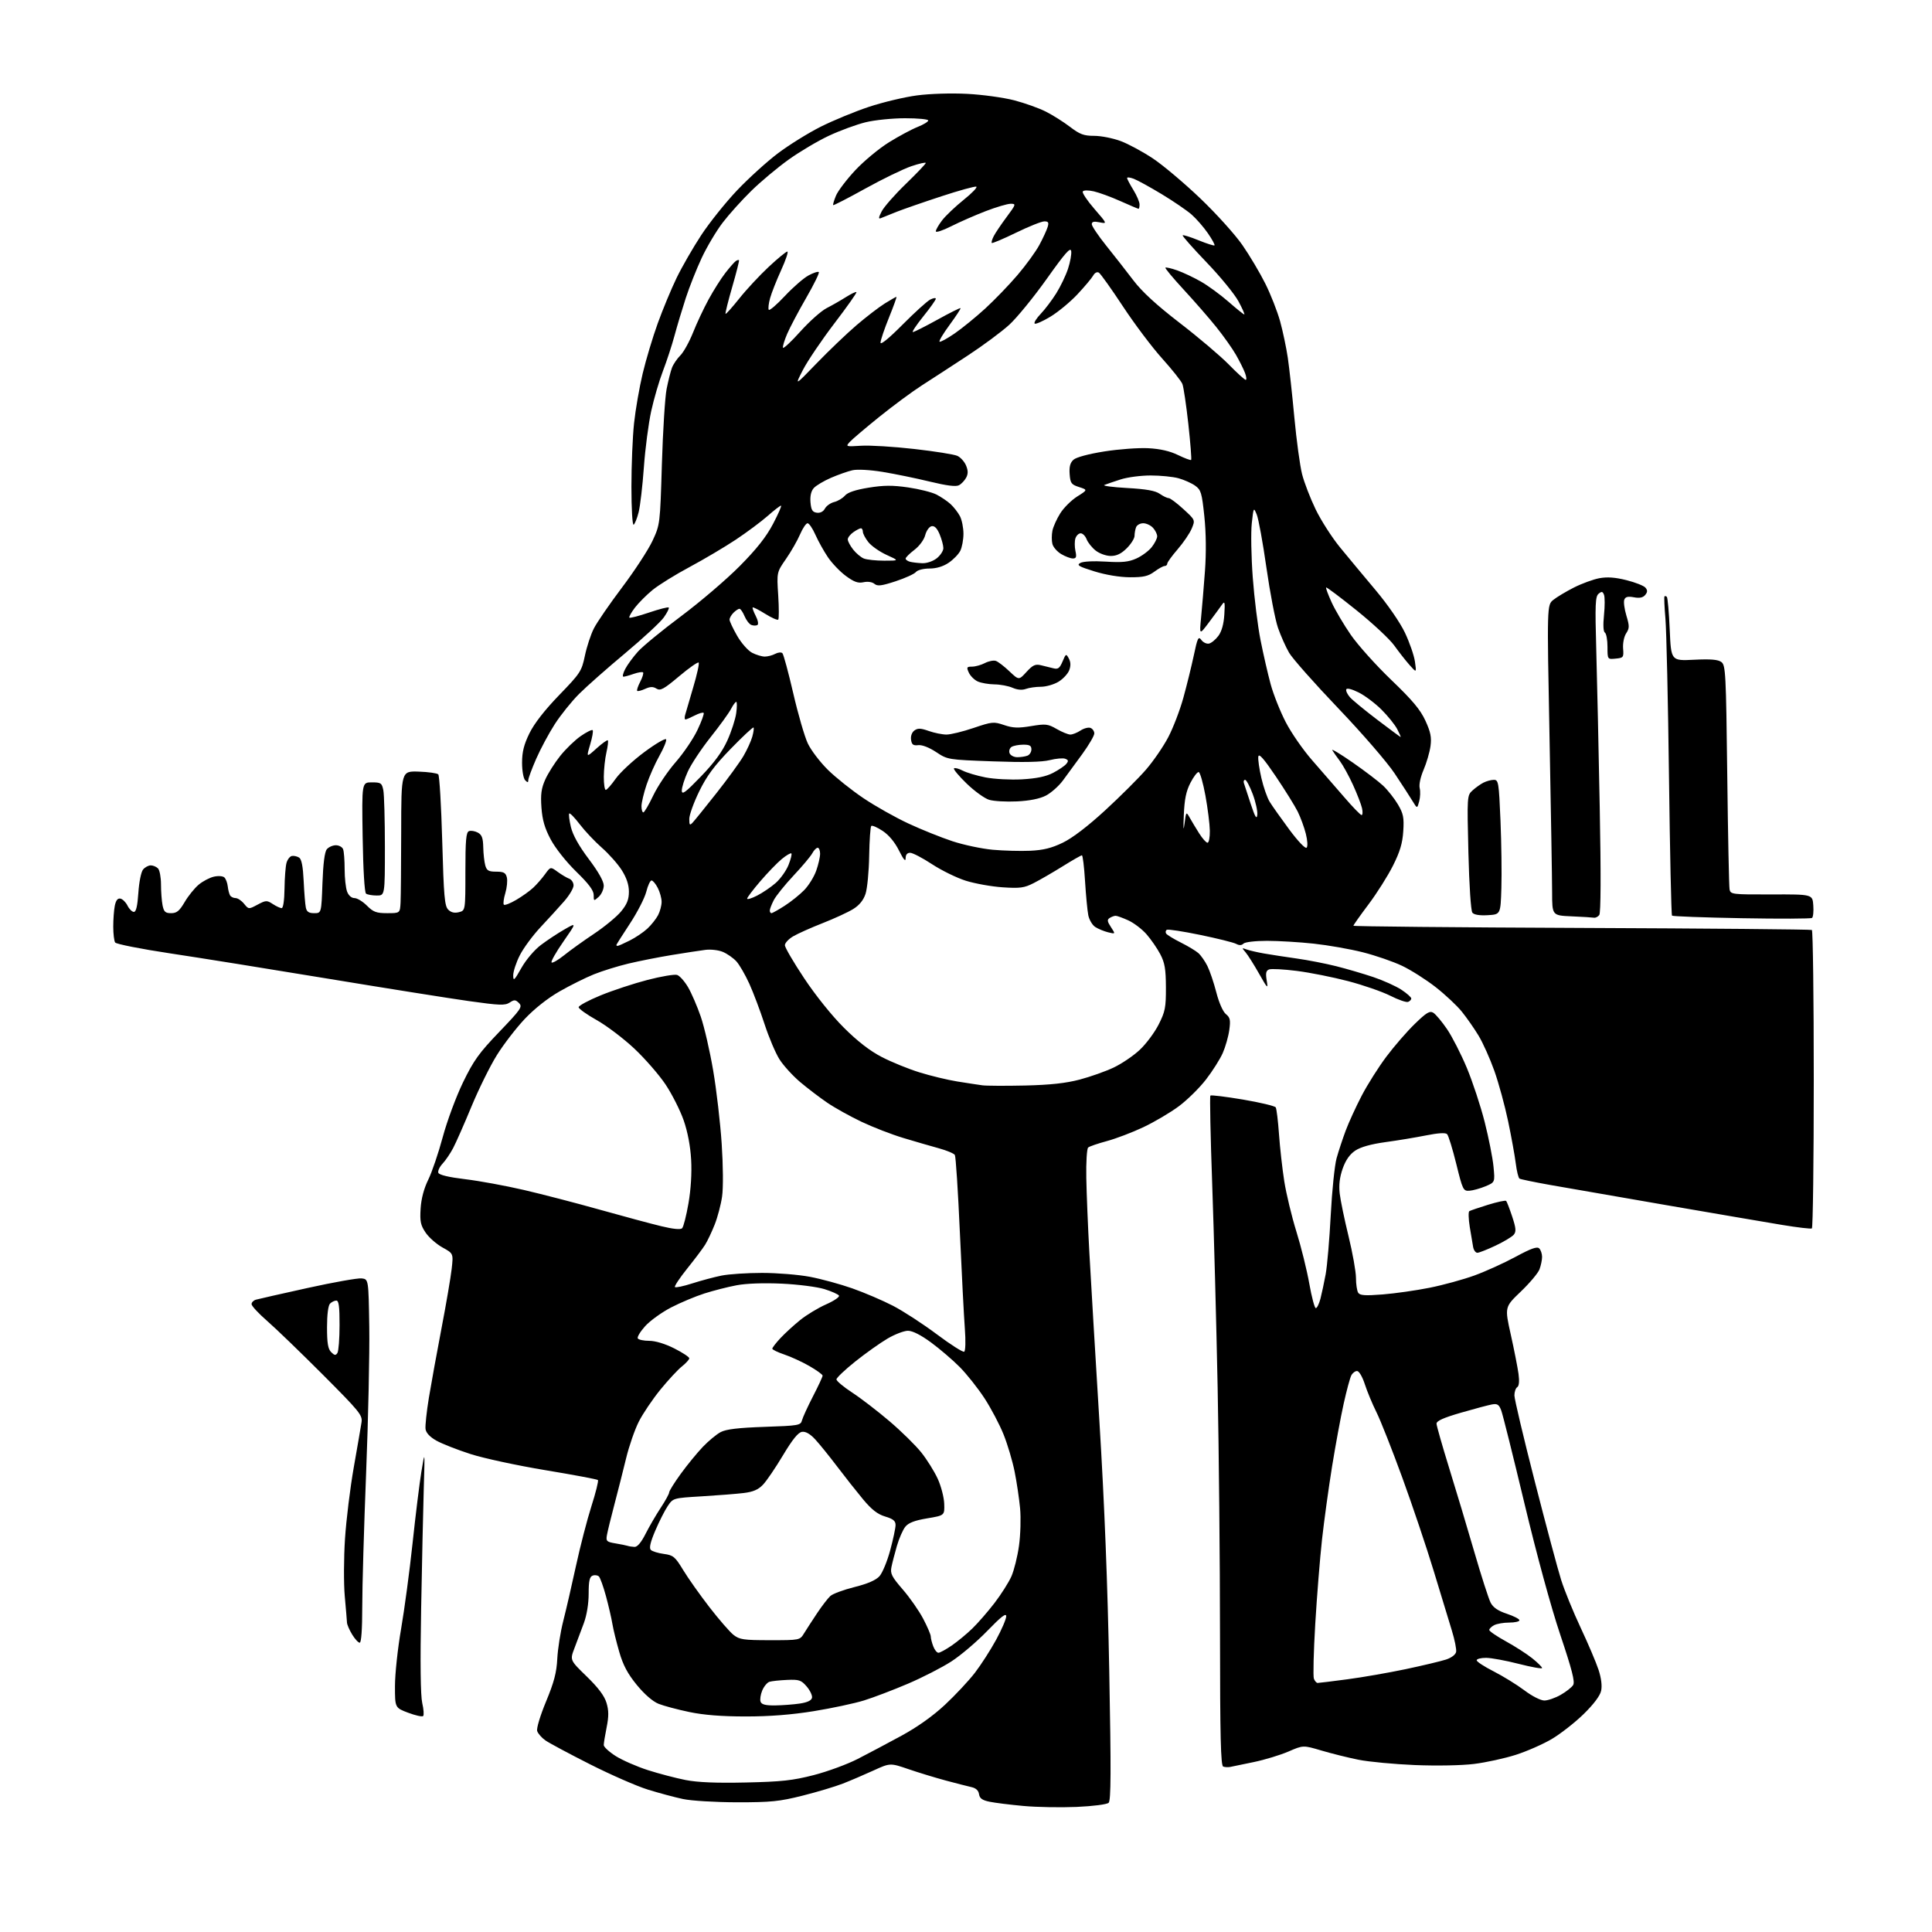 <?xml version="1.0" encoding="UTF-8" standalone="no"?>
<svg 
  version="1.1" 
  xmlns="http://www.w3.org/2000/svg" 
  xmlns:xlink="http://www.w3.org/1999/xlink" 
  xmlns:svg="http://www.w3.org/2000/svg"
  xmlns:rdf="http://www.w3.org/1999/02/22-rdf-syntax-ns#"
  xmlns:cc="http://creativecommons.org/ns#"
  xmlns:dc="http://purl.org/dc/elements/1.1/"
  viewBox="0 0 768 768"
  width="768"
  height="768"
>
<style>svg {background-color: white; }</style>"
<path stroke="none" fill="black" fill-rule="evenodd" d="M428.00,718.28C421.68,718.55 412.17,718.39 406.88,717.90C401.58,717.42 395.51,716.66 393.38,716.22C390.45,715.62 389.42,714.88 389.18,713.21C388.97,711.76 387.94,710.80 386.18,710.41C384.71,710.08 380.12,708.90 376.00,707.80C371.88,706.69 365.21,704.66 361.18,703.28C353.86,700.77 353.86,700.77 347.18,703.82C343.51,705.50 338.04,707.84 335.03,709.01C332.02,710.19 324.82,712.34 319.03,713.80C309.85,716.11 306.51,716.45 293.00,716.44C284.34,716.42 274.85,715.85 271.50,715.14C268.20,714.44 261.90,712.75 257.50,711.38C253.10,710.02 242.75,705.48 234.50,701.31C226.25,697.14 218.29,692.88 216.81,691.84C215.33,690.80 213.86,689.12 213.54,688.11C213.21,687.07 214.73,682.01 217.06,676.39C220.24,668.72 221.25,664.90 221.53,659.38C221.73,655.47 222.79,648.72 223.90,644.38C225.01,640.05 227.28,630.20 228.95,622.50C230.62,614.80 233.39,604.09 235.11,598.70C236.83,593.32 237.99,588.65 237.68,588.34C237.37,588.03 227.97,586.27 216.81,584.42C205.64,582.57 192.22,579.68 187.00,577.99C181.78,576.31 175.70,573.92 173.50,572.69C170.91,571.24 169.38,569.61 169.16,568.09C168.98,566.79 169.58,561.18 170.49,555.61C171.41,550.05 173.67,537.62 175.51,528.00C177.36,518.38 179.17,507.75 179.55,504.39C180.23,498.28 180.23,498.28 175.90,495.89C173.52,494.57 170.51,491.93 169.20,490.00C167.20,487.05 166.88,485.55 167.20,480.44C167.44,476.51 168.51,472.46 170.24,468.94C171.71,465.95 174.30,458.32 176.00,452.00C177.71,445.64 181.31,435.93 184.06,430.26C188.29,421.54 190.42,418.58 198.47,410.19C207.13,401.16 207.78,400.21 206.31,398.74C204.92,397.35 204.43,397.33 202.59,398.54C200.75,399.74 198.55,399.66 186.48,397.96C178.79,396.88 153.60,392.87 130.50,389.06C107.40,385.24 79.05,380.69 67.50,378.96C55.95,377.22 46.17,375.28 45.77,374.65C45.36,374.02 45.02,371.19 45.02,368.37C45.01,365.56 45.29,361.82 45.63,360.08C46.07,357.90 46.77,357.00 47.86,357.21C48.73,357.38 50.01,358.64 50.69,360.01C51.37,361.38 52.51,362.50 53.22,362.50C54.10,362.50 54.65,360.16 55.00,354.90C55.28,350.63 56.10,346.57 56.87,345.65C57.63,344.74 59.00,344.00 59.92,344.00C60.85,344.00 62.14,344.54 62.80,345.20C63.46,345.86 64.00,348.73 64.00,351.58C64.00,354.42 64.28,358.16 64.62,359.88C65.15,362.48 65.72,363.00 68.03,363.00C70.26,363.00 71.32,362.13 73.39,358.61C74.80,356.19 77.31,353.08 78.96,351.69C80.60,350.30 83.36,348.86 85.07,348.48C86.85,348.09 88.64,348.24 89.23,348.83C89.80,349.40 90.38,350.99 90.54,352.37C90.69,353.75 91.11,355.36 91.46,355.94C91.82,356.52 92.81,357.00 93.65,357.00C94.49,357.00 96.00,358.01 97.01,359.25C98.85,361.50 98.85,361.50 102.39,359.61C105.70,357.85 106.09,357.83 108.43,359.36C109.80,360.26 111.40,361.00 111.96,361.00C112.58,361.00 113.04,357.86 113.10,353.25C113.15,348.99 113.51,344.38 113.89,343.01C114.28,341.63 115.24,340.40 116.04,340.26C116.84,340.12 118.13,340.41 118.91,340.91C119.88,341.53 120.44,344.42 120.71,350.16C120.93,354.75 121.31,359.51 121.57,360.75C121.92,362.45 122.74,363.00 124.90,363.00C127.75,363.00 127.75,363.00 128.18,351.09C128.46,343.25 129.05,338.64 129.92,337.59C130.65,336.72 132.27,336.00 133.52,336.00C134.76,336.00 136.06,336.71 136.39,337.58C136.73,338.45 137.00,342.02 137.00,345.52C137.00,349.01 137.44,353.02 137.98,354.43C138.56,355.98 139.73,357.00 140.90,357.00C141.97,357.00 144.20,358.35 145.85,360.00C148.39,362.55 149.62,363.00 153.92,363.00C159.00,363.00 159.00,363.00 159.23,358.75C159.35,356.41 159.46,343.70 159.48,330.50C159.50,306.50 159.50,306.50 166.43,306.73C170.25,306.86 173.75,307.35 174.22,307.82C174.69,308.29 175.40,320.21 175.79,334.30C176.40,356.26 176.74,360.17 178.17,361.59C179.30,362.73 180.65,363.05 182.42,362.61C185.00,361.96 185.00,361.96 185.00,346.45C185.00,333.96 185.28,330.83 186.42,330.39C187.20,330.09 188.78,330.35 189.92,330.96C191.55,331.83 192.02,333.10 192.10,336.79C192.15,339.38 192.52,342.62 192.90,344.00C193.49,346.08 194.22,346.50 197.26,346.50C200.23,346.50 201.02,346.93 201.48,348.79C201.80,350.05 201.52,352.86 200.87,355.04C200.21,357.23 199.96,359.29 200.29,359.63C200.63,359.97 202.84,359.11 205.20,357.72C207.57,356.34 210.63,354.14 212.00,352.85C213.38,351.56 215.48,349.15 216.67,347.50C218.84,344.50 218.84,344.50 221.67,346.57C223.23,347.71 225.29,348.93 226.25,349.29C227.21,349.64 228.00,350.85 228.00,351.97C228.00,353.08 226.33,355.91 224.28,358.25C222.24,360.59 218.02,365.21 214.91,368.53C211.80,371.85 208.07,376.89 206.63,379.75C205.18,382.60 204.01,386.19 204.01,387.72C204.02,390.16 204.42,389.81 207.26,384.78C209.11,381.51 212.43,377.60 215.00,375.66C217.47,373.79 221.69,371.00 224.38,369.46C229.25,366.66 229.25,366.66 223.94,374.31C221.01,378.51 218.91,382.24 219.26,382.59C219.60,382.94 221.83,381.66 224.20,379.76C226.56,377.85 231.94,373.99 236.14,371.19C240.35,368.38 245.18,364.39 246.89,362.31C249.24,359.46 250.00,357.55 250.00,354.47C250.00,351.71 249.08,348.95 247.16,345.91C245.60,343.45 242.03,339.42 239.23,336.97C236.43,334.51 232.49,330.33 230.47,327.68C228.45,325.03 226.57,323.09 226.29,323.38C226.01,323.66 226.30,326.08 226.94,328.75C227.71,331.96 230.12,336.27 234.05,341.49C237.85,346.52 240.00,350.33 240.00,352.03C240.00,353.49 239.10,355.50 238.00,356.50C236.05,358.26 236.00,358.25 236.00,355.78C236.00,353.96 234.04,351.34 229.07,346.50C225.10,342.63 220.78,337.18 218.93,333.72C216.53,329.22 215.59,325.97 215.23,321.01C214.86,315.78 215.18,313.38 216.73,309.92C217.81,307.49 220.49,303.25 222.68,300.50C224.87,297.75 228.54,294.20 230.85,292.60C233.15,291.01 235.28,289.95 235.59,290.25C235.89,290.56 235.44,293.14 234.59,295.99C233.05,301.18 233.05,301.18 237.12,297.51C239.35,295.50 241.38,294.05 241.62,294.29C241.87,294.54 241.61,296.71 241.06,299.12C240.50,301.53 240.04,305.86 240.02,308.75C240.01,311.64 240.36,314.00 240.81,314.00C241.25,314.00 243.03,311.99 244.77,309.52C246.51,307.06 251.64,302.29 256.18,298.93C260.72,295.56 264.60,293.31 264.81,293.92C265.01,294.53 263.80,297.46 262.13,300.43C260.45,303.40 258.16,308.56 257.04,311.88C255.92,315.21 255.00,319.08 255.00,320.47C255.00,321.86 255.34,322.97 255.75,322.94C256.16,322.91 257.94,319.87 259.69,316.19C261.45,312.50 265.44,306.56 268.57,302.99C271.69,299.42 275.60,293.67 277.24,290.20C278.89,286.74 280.00,283.67 279.71,283.38C279.42,283.09 277.82,283.56 276.14,284.43C274.47,285.29 272.82,286.00 272.48,286.00C272.14,286.00 272.08,285.21 272.34,284.25C272.60,283.29 274.05,278.33 275.56,273.24C277.08,268.15 278.05,263.72 277.72,263.39C277.40,263.06 273.90,265.51 269.95,268.84C263.87,273.96 262.50,274.70 260.96,273.74C259.60,272.89 258.48,272.92 256.44,273.84C254.96,274.52 253.54,274.87 253.30,274.63C253.05,274.39 253.59,272.75 254.50,271.00C255.41,269.25 255.91,267.58 255.62,267.29C255.34,267.00 253.66,267.27 251.90,267.88C250.14,268.50 248.31,269.00 247.83,269.00C247.34,269.00 247.66,267.62 248.53,265.94C249.40,264.26 251.70,261.13 253.63,258.98C255.57,256.84 263.31,250.49 270.83,244.88C278.35,239.26 288.77,230.35 294.00,225.08C300.78,218.24 304.59,213.42 307.30,208.25C309.40,204.26 310.82,201.00 310.46,201.00C310.10,201.00 307.71,202.84 305.15,205.10C302.59,207.35 296.90,211.59 292.50,214.52C288.10,217.44 279.85,222.33 274.16,225.38C268.47,228.42 261.83,232.54 259.41,234.52C256.98,236.51 253.81,239.69 252.36,241.59C250.91,243.50 249.93,245.27 250.19,245.53C250.45,245.78 253.96,244.87 258.00,243.50C262.04,242.13 265.56,241.23 265.83,241.50C266.10,241.77 265.22,243.54 263.87,245.44C262.52,247.34 255.60,253.74 248.50,259.68C241.39,265.61 233.15,272.89 230.19,275.85C227.23,278.81 222.88,284.22 220.53,287.87C218.18,291.52 214.85,297.73 213.13,301.67C211.41,305.61 210.00,309.41 210.00,310.12C210.00,311.13 209.74,311.14 208.77,310.17C208.08,309.48 207.53,306.41 207.53,303.20C207.53,298.90 208.26,295.99 210.46,291.49C212.36,287.61 216.51,282.28 222.26,276.33C230.70,267.61 231.21,266.83 232.50,260.68C233.24,257.12 234.84,252.25 236.05,249.86C237.25,247.46 242.32,240.10 247.29,233.50C252.27,226.90 257.70,218.57 259.37,215.00C262.38,208.52 262.39,208.42 263.11,184.50C263.51,171.30 264.35,157.85 264.99,154.62C265.63,151.38 266.59,147.59 267.12,146.19C267.65,144.79 269.15,142.57 270.46,141.27C271.76,139.97 274.02,135.88 275.49,132.20C276.95,128.51 279.74,122.58 281.69,119.00C283.64,115.42 286.63,110.70 288.34,108.50C290.05,106.30 291.90,104.19 292.45,103.80C292.99,103.42 293.58,103.25 293.76,103.42C293.93,103.60 292.72,108.39 291.07,114.07C289.43,119.76 288.23,124.56 288.42,124.75C288.60,124.94 291.05,122.20 293.86,118.68C296.66,115.15 301.91,109.51 305.52,106.13C309.12,102.76 312.48,100.00 312.98,100.00C313.48,100.00 312.37,103.32 310.52,107.38C308.67,111.44 306.69,116.46 306.12,118.54C305.54,120.61 305.31,122.68 305.59,123.14C305.87,123.60 308.75,121.14 311.98,117.68C315.22,114.22 319.46,110.53 321.39,109.49C323.33,108.44 325.18,107.84 325.49,108.16C325.81,108.47 323.55,113.08 320.48,118.40C317.41,123.72 314.01,130.15 312.92,132.69C311.83,135.23 311.07,137.72 311.24,138.22C311.41,138.72 314.51,135.83 318.13,131.80C321.76,127.76 326.47,123.57 328.61,122.48C330.75,121.39 334.19,119.42 336.27,118.10C338.34,116.79 340.23,115.89 340.45,116.12C340.68,116.34 336.73,121.94 331.68,128.55C326.63,135.17 321.01,143.49 319.18,147.04C315.86,153.50 315.86,153.50 324.68,144.37C329.53,139.35 336.65,132.55 340.50,129.25C344.35,125.96 349.40,122.08 351.73,120.63C354.06,119.18 356.13,118.00 356.34,118.00C356.55,118.00 355.22,121.71 353.38,126.25C351.54,130.79 350.03,135.26 350.02,136.20C350.01,137.24 353.37,134.50 358.75,129.08C363.56,124.24 368.51,119.75 369.75,119.10C370.99,118.46 372.00,118.31 372.00,118.76C372.00,119.22 369.75,122.39 367.00,125.80C364.26,129.21 362.40,132.00 362.88,132.00C363.36,132.00 367.75,129.79 372.63,127.09C377.51,124.39 381.64,122.32 381.82,122.49C382.00,122.67 380.07,125.61 377.55,129.05C375.02,132.48 373.19,135.52 373.48,135.81C373.76,136.10 376.45,134.64 379.45,132.58C382.45,130.51 387.93,126.05 391.63,122.66C395.33,119.27 401.11,113.28 404.47,109.34C407.83,105.41 411.75,100.01 413.18,97.34C414.61,94.68 416.08,91.49 416.45,90.25C417.00,88.44 416.74,88.00 415.14,88.00C414.04,88.00 408.98,90.02 403.90,92.50C398.82,94.97 394.47,96.81 394.25,96.58C394.02,96.36 394.38,95.12 395.04,93.84C395.71,92.55 398.01,89.14 400.16,86.25C403.89,81.23 403.96,81.00 401.76,81.00C400.49,81.00 396.02,82.32 391.81,83.94C387.61,85.56 381.43,88.27 378.08,89.96C374.74,91.65 372.00,92.54 372.00,91.95C372.00,91.35 373.12,89.39 374.50,87.59C375.87,85.79 379.74,82.12 383.08,79.43C386.43,76.75 388.68,74.39 388.09,74.20C387.50,74.00 381.27,75.72 374.26,78.02C367.24,80.32 359.25,83.09 356.50,84.17C353.75,85.26 350.89,86.41 350.15,86.72C349.14,87.15 349.23,86.46 350.49,84.01C351.43,82.21 355.75,77.29 360.10,73.09C364.44,68.88 368.00,65.15 368.00,64.79C368.00,64.43 365.41,65.01 362.25,66.08C359.09,67.15 350.88,71.14 344.01,74.94C337.15,78.75 331.38,81.71 331.20,81.54C331.03,81.36 331.53,79.67 332.32,77.77C333.11,75.88 336.57,71.33 340.00,67.66C343.43,64.00 349.44,59.01 353.37,56.57C357.29,54.14 362.41,51.39 364.75,50.47C367.09,49.54 369.00,48.38 369.00,47.89C369.00,47.40 364.87,47.00 359.81,47.00C354.75,47.00 347.68,47.72 344.06,48.61C340.45,49.50 333.90,51.90 329.50,53.96C325.10,56.02 317.90,60.29 313.50,63.44C309.10,66.59 302.43,72.17 298.68,75.84C294.93,79.50 289.80,85.20 287.28,88.50C284.76,91.80 281.01,98.10 278.95,102.50C276.89,106.90 274.03,114.10 272.60,118.50C271.17,122.90 269.14,129.65 268.11,133.50C267.07,137.35 265.00,143.65 263.52,147.50C262.04,151.35 259.94,158.52 258.86,163.43C257.79,168.35 256.47,178.40 255.95,185.76C255.42,193.13 254.49,201.16 253.87,203.60C253.26,206.04 252.36,208.28 251.88,208.58C251.39,208.88 251.00,202.21 251.00,193.52C251.00,184.94 251.47,173.55 252.05,168.21C252.62,162.87 254.16,154.00 255.47,148.50C256.78,143.00 259.48,134.00 261.47,128.50C263.46,123.00 266.82,114.90 268.95,110.50C271.08,106.10 275.48,98.45 278.73,93.50C281.98,88.55 288.38,80.55 292.95,75.72C297.53,70.90 304.87,64.23 309.28,60.91C313.68,57.59 321.32,52.85 326.25,50.37C331.18,47.90 339.78,44.35 345.36,42.49C350.94,40.64 359.55,38.58 364.50,37.93C369.71,37.24 378.13,36.98 384.50,37.31C390.55,37.62 398.94,38.78 403.15,39.87C407.36,40.97 413.03,42.99 415.74,44.37C418.46,45.74 422.78,48.47 425.35,50.43C429.25,53.41 430.83,54.00 434.97,54.00C437.70,54.00 442.44,54.94 445.52,56.09C448.59,57.24 454.39,60.38 458.40,63.06C462.42,65.75 470.87,72.88 477.18,78.91C483.49,84.94 491.01,93.27 493.88,97.43C496.76,101.58 500.85,108.47 502.98,112.74C505.12,117.01 507.76,123.75 508.86,127.71C509.95,131.68 511.33,138.20 511.92,142.21C512.51,146.22 513.69,156.93 514.53,166.00C515.38,175.07 516.76,185.20 517.60,188.50C518.44,191.80 520.87,198.10 523.00,202.50C525.13,206.90 529.49,213.69 532.69,217.60C535.88,221.50 542.25,229.15 546.83,234.60C551.66,240.35 556.55,247.44 558.48,251.50C560.31,255.35 562.10,260.52 562.46,263.00C563.11,267.50 563.11,267.50 560.30,264.33C558.76,262.59 556.03,259.10 554.23,256.59C552.43,254.08 545.68,247.78 539.23,242.60C532.78,237.41 527.34,233.33 527.15,233.52C526.95,233.71 527.95,236.38 529.35,239.46C530.76,242.53 534.20,248.36 537.00,252.41C539.81,256.46 547.03,264.51 553.06,270.29C561.47,278.35 564.62,282.12 566.63,286.50C568.71,291.04 569.12,293.12 568.64,296.63C568.30,299.07 567.07,303.29 565.90,306.01C564.66,308.89 564.02,311.93 564.35,313.27C564.67,314.55 564.58,316.92 564.15,318.54C563.36,321.48 563.36,321.48 561.54,318.49C560.55,316.85 557.34,311.90 554.42,307.50C551.44,303.02 541.59,291.62 532.00,281.58C522.58,271.72 513.79,261.79 512.45,259.50C511.11,257.21 509.11,252.72 508.00,249.51C506.90,246.30 504.84,235.56 503.42,225.64C502.01,215.73 500.28,206.24 499.58,204.56C498.34,201.55 498.31,201.60 497.60,208.04C497.21,211.64 497.38,221.31 497.99,229.54C498.60,237.77 499.99,249.00 501.09,254.50C502.18,260.00 503.98,267.85 505.09,271.94C506.20,276.04 508.92,282.88 511.14,287.14C513.35,291.41 518.06,298.18 521.59,302.20C525.11,306.21 530.80,312.76 534.23,316.75C537.65,320.74 540.81,324.00 541.25,324.00C541.68,324.00 541.76,322.76 541.42,321.25C541.08,319.74 539.47,315.59 537.85,312.03C536.22,308.46 533.87,304.19 532.63,302.53C531.38,300.86 530.02,298.93 529.60,298.22C529.19,297.52 532.82,299.71 537.67,303.08C542.53,306.45 548.00,310.62 549.84,312.35C551.67,314.08 554.31,317.43 555.70,319.78C557.86,323.45 558.17,324.98 557.82,330.42C557.52,335.20 556.51,338.58 553.72,344.13C551.69,348.18 547.32,355.10 544.01,359.50C540.71,363.89 538.00,367.72 538.00,368.00C538.00,368.27 578.84,368.67 628.75,368.87C678.66,369.07 719.84,369.44 720.25,369.68C720.66,369.92 721.00,396.61 721.00,429.00C721.00,461.39 720.66,488.08 720.25,488.32C719.84,488.56 714.55,487.94 708.50,486.94C702.45,485.94 681.75,482.40 662.50,479.08C643.25,475.76 622.40,472.14 616.16,471.03C609.93,469.92 604.47,468.79 604.03,468.52C603.59,468.25 602.92,465.52 602.54,462.47C602.16,459.41 600.79,451.86 599.50,445.70C598.21,439.54 595.75,430.53 594.03,425.68C592.30,420.83 589.48,414.53 587.75,411.68C586.03,408.83 583.03,404.54 581.10,402.15C579.17,399.75 574.49,395.37 570.70,392.40C566.91,389.44 560.92,385.63 557.38,383.94C553.84,382.25 546.79,379.82 541.72,378.54C536.65,377.26 527.87,375.72 522.21,375.11C516.55,374.50 508.20,374.00 503.66,374.00C499.02,374.00 494.92,374.48 494.31,375.09C493.56,375.84 492.62,375.87 491.36,375.19C490.34,374.65 483.92,373.05 477.09,371.64C470.27,370.23 464.30,369.32 463.83,369.61C463.35,369.90 463.23,370.57 463.55,371.09C463.88,371.61 466.47,373.21 469.32,374.63C472.17,376.06 475.34,377.96 476.36,378.86C477.38,379.76 479.00,382.07 479.96,384.00C480.92,385.93 482.52,390.65 483.51,394.50C484.56,398.59 486.14,402.17 487.31,403.12C489.00,404.49 489.21,405.48 488.66,409.46C488.30,412.06 487.13,416.17 486.06,418.60C484.99,421.03 482.00,425.76 479.41,429.11C476.83,432.46 471.97,437.25 468.61,439.75C465.25,442.25 458.90,446.00 454.50,448.08C450.10,450.16 443.57,452.64 440.00,453.60C436.43,454.56 433.07,455.71 432.56,456.16C432.04,456.62 431.70,462.05 431.82,468.24C431.93,474.44 432.48,487.82 433.04,498.00C433.60,508.18 435.39,538.33 437.03,565.00C439.05,597.94 440.31,629.86 440.95,664.50C441.69,703.99 441.64,715.76 440.70,716.64C440.02,717.28 434.52,717.99 428.00,718.28zM296.50,708.57C310.70,708.26 315.15,707.77 323.50,705.62C329.00,704.20 336.88,701.30 341.00,699.18C345.12,697.07 352.94,692.92 358.36,689.97C364.70,686.52 370.87,682.13 375.67,677.65C379.77,673.82 385.11,668.11 387.54,664.95C389.96,661.80 393.75,655.91 395.96,651.86C398.17,647.81 399.98,643.61 399.99,642.51C400.00,641.05 398.02,642.57 392.47,648.30C388.33,652.58 381.91,658.04 378.21,660.43C374.51,662.83 366.72,666.82 360.92,669.30C355.11,671.78 347.24,674.78 343.43,675.96C339.62,677.14 330.65,679.05 323.50,680.21C314.73,681.63 305.95,682.32 296.50,682.32C286.94,682.32 279.80,681.76 274.00,680.55C269.32,679.57 263.83,678.11 261.79,677.29C259.50,676.38 256.20,673.52 253.15,669.80C249.50,665.34 247.69,661.95 246.16,656.64C245.02,652.71 243.79,647.70 243.43,645.50C243.07,643.30 241.93,638.38 240.90,634.56C239.87,630.75 238.60,627.20 238.08,626.68C237.56,626.16 236.43,626.01 235.57,626.34C234.36,626.80 234.00,628.46 234.00,633.49C234.00,637.51 233.25,642.07 232.07,645.27C231.00,648.15 229.32,652.62 228.34,655.21C226.54,659.93 226.54,659.93 233.21,666.40C237.81,670.87 240.26,674.13 241.09,676.90C242.01,679.97 242.02,682.26 241.15,686.63C240.52,689.77 240.00,692.94 240.00,693.69C240.00,694.43 242.14,696.40 244.75,698.06C247.36,699.71 253.10,702.22 257.50,703.64C261.90,705.05 268.65,706.82 272.50,707.58C277.35,708.53 284.73,708.83 296.50,708.57zM489.00,702.39C488.18,702.55 486.94,702.49 486.25,702.25C485.27,701.92 484.99,690.49 484.97,649.67C484.96,620.98 484.53,576.80 484.03,551.50C483.52,526.20 482.55,489.87 481.87,470.77C481.18,451.67 480.86,435.80 481.15,435.51C481.44,435.23 487.26,435.94 494.09,437.09C500.92,438.25 506.78,439.65 507.12,440.20C507.46,440.75 508.04,445.54 508.42,450.85C508.79,456.16 509.74,464.59 510.52,469.59C511.31,474.60 513.48,483.60 515.34,489.59C517.21,495.59 519.51,504.89 520.46,510.25C521.41,515.61 522.58,520.00 523.05,520.00C523.53,520.00 524.36,518.31 524.90,516.25C525.43,514.19 526.37,509.80 526.98,506.50C527.58,503.20 528.49,492.62 528.99,483.00C529.49,473.38 530.54,463.21 531.31,460.42C532.09,457.62 533.73,452.67 534.94,449.42C536.16,446.16 539.02,439.92 541.30,435.54C543.58,431.16 547.99,424.18 551.10,420.04C554.21,415.89 559.29,410.03 562.40,407.02C567.05,402.49 568.34,401.72 569.77,402.59C570.72,403.18 573.17,406.09 575.21,409.08C577.24,412.06 580.79,419.00 583.09,424.50C585.38,430.00 588.58,439.68 590.18,446.00C591.78,452.32 593.37,460.31 593.69,463.74C594.29,469.98 594.29,469.98 590.47,471.58C588.37,472.45 585.51,473.24 584.10,473.34C581.67,473.49 581.44,473.03 578.89,462.66C577.42,456.70 575.78,451.38 575.24,450.84C574.60,450.20 571.70,450.38 566.88,451.34C562.82,452.15 555.56,453.36 550.74,454.01C545.00,454.80 540.87,455.96 538.74,457.38C536.55,458.85 534.93,461.15 533.74,464.52C532.54,467.94 532.16,471.04 532.55,474.43C532.86,477.14 534.44,484.77 536.06,491.40C537.68,498.03 539.01,505.49 539.02,507.97C539.02,510.46 539.42,513.12 539.90,513.88C540.59,514.97 542.62,515.11 549.64,514.56C554.51,514.17 562.91,512.98 568.30,511.90C573.69,510.82 581.73,508.62 586.17,507.00C590.61,505.38 597.95,502.05 602.49,499.59C608.63,496.27 611.02,495.42 611.87,496.27C612.49,496.89 613.00,498.41 613.00,499.63C613.00,500.86 612.53,503.09 611.97,504.59C611.40,506.09 608.05,510.07 604.52,513.44C598.12,519.57 598.12,519.57 600.56,530.53C601.91,536.57 603.28,543.58 603.63,546.11C604.03,549.08 603.85,550.98 603.12,551.42C602.51,551.81 602.00,553.28 602.00,554.70C602.00,556.12 605.64,571.51 610.10,588.89C614.55,606.28 619.27,623.91 620.59,628.08C621.91,632.26 625.40,640.81 628.35,647.08C631.30,653.36 634.49,660.86 635.44,663.75C636.53,667.09 636.91,670.13 636.47,672.13C636.04,674.11 633.48,677.50 629.51,681.38C626.06,684.75 620.37,689.20 616.87,691.28C613.36,693.35 606.90,696.19 602.50,697.59C598.10,698.99 590.67,700.61 586.00,701.19C581.11,701.80 571.14,701.99 562.50,701.64C554.25,701.30 544.12,700.35 540.00,699.52C535.88,698.69 529.25,697.04 525.27,695.86C518.04,693.72 518.04,693.72 512.21,696.25C509.00,697.64 502.80,699.53 498.44,700.44C494.07,701.36 489.82,702.23 489.00,702.39zM168.20,682.16C167.81,682.52 165.14,681.93 162.25,680.84C157.00,678.86 157.00,678.86 157.01,670.18C157.01,665.41 158.11,655.18 159.45,647.46C160.78,639.74 162.83,624.44 164.00,613.46C165.17,602.48 166.75,589.67 167.51,585.00C168.91,576.50 168.91,576.50 168.46,591.50C168.21,599.75 167.74,621.35 167.41,639.50C167.01,661.12 167.17,674.05 167.85,677.00C168.43,679.48 168.58,681.80 168.20,682.16zM308.22,677.93C311.12,677.89 315.52,677.55 317.99,677.18C320.98,676.72 322.58,675.96 322.79,674.87C322.96,673.97 322.00,671.95 320.66,670.39C318.48,667.86 317.65,667.58 312.86,667.79C309.92,667.92 306.77,668.26 305.86,668.54C304.96,668.83 303.67,670.39 302.99,672.02C302.32,673.64 302.03,675.65 302.35,676.48C302.78,677.59 304.37,677.98 308.22,677.93zM613.93,675.98C615.34,675.97 618.26,674.96 620.40,673.73C622.55,672.51 624.78,670.75 625.35,669.83C626.14,668.56 624.92,663.80 620.23,649.83C616.54,638.86 610.82,617.86 605.96,597.50C601.49,578.80 597.36,562.22 596.76,560.66C595.88,558.33 595.22,557.90 593.09,558.28C591.67,558.54 586.11,560.02 580.75,561.57C573.76,563.60 571.01,564.84 571.04,565.95C571.07,566.80 573.32,574.70 576.04,583.50C578.77,592.30 583.28,607.33 586.06,616.91C588.84,626.49 591.76,635.56 592.54,637.07C593.54,639.00 595.46,640.33 598.98,641.49C601.74,642.41 604.00,643.57 604.00,644.08C604.00,644.59 602.17,645.00 599.93,645.00C597.70,645.00 595.00,645.47 593.93,646.04C592.87,646.60 592.00,647.46 592.00,647.94C592.00,648.42 594.97,650.45 598.61,652.45C602.25,654.45 606.97,657.49 609.11,659.21C611.25,660.93 613.00,662.66 613.00,663.06C613.00,663.46 608.84,662.72 603.75,661.42C598.66,660.11 592.81,659.03 590.75,659.02C588.69,659.01 587.00,659.44 587.00,659.99C587.00,660.53 590.04,662.52 593.75,664.40C597.46,666.29 602.94,669.67 605.93,671.91C609.04,674.26 612.46,675.99 613.93,675.98zM523.78,669.00C524.25,669.00 529.55,668.35 535.56,667.55C541.58,666.76 552.06,664.93 558.85,663.50C565.64,662.06 572.83,660.35 574.83,659.69C576.98,658.99 578.62,657.74 578.83,656.65C579.03,655.63 578.26,651.81 577.13,648.15C576.00,644.49 572.76,633.85 569.93,624.50C567.09,615.15 561.47,598.44 557.43,587.37C553.39,576.29 548.77,564.59 547.16,561.37C545.55,558.14 543.47,553.14 542.54,550.25C541.57,547.26 540.24,545.00 539.45,545.00C538.69,545.00 537.66,545.79 537.16,546.75C536.65,547.71 535.29,552.77 534.13,558.00C532.96,563.23 530.89,574.48 529.51,583.00C528.14,591.52 526.34,604.58 525.52,612.00C524.70,619.42 523.49,634.53 522.83,645.56C522.18,656.60 521.93,666.38 522.29,667.31C522.65,668.24 523.32,669.00 523.78,669.00zM373.05,657.00C373.65,657.00 376.02,655.70 378.33,654.12C380.63,652.54 384.32,649.49 386.52,647.35C388.73,645.21 392.69,640.66 395.32,637.24C397.95,633.81 400.98,629.04 402.05,626.63C403.11,624.22 404.48,618.72 405.07,614.42C405.67,610.12 405.86,603.43 405.50,599.55C405.13,595.67 404.16,589.12 403.33,585.00C402.51,580.88 400.55,574.25 398.96,570.28C397.38,566.32 393.94,559.79 391.32,555.78C388.70,551.78 384.28,546.22 381.51,543.42C378.74,540.63 373.62,536.24 370.13,533.67C366.08,530.69 362.75,529.00 360.93,529.00C359.37,529.00 355.71,530.40 352.79,532.12C349.88,533.83 344.12,537.92 340.00,541.21C335.88,544.50 332.50,547.71 332.50,548.33C332.50,548.96 335.32,551.32 338.76,553.57C342.21,555.82 348.88,560.95 353.59,564.96C358.30,568.97 363.99,574.56 366.23,577.38C368.47,580.19 371.40,584.88 372.74,587.79C374.08,590.70 375.25,595.18 375.34,597.75C375.50,602.41 375.50,602.41 368.57,603.57C363.59,604.40 361.14,605.34 359.88,606.90C358.91,608.09 357.41,611.52 356.54,614.50C355.67,617.49 354.69,621.29 354.36,622.94C353.84,625.53 354.47,626.77 358.86,631.84C361.67,635.08 365.32,640.31 366.98,643.47C368.64,646.62 370.00,649.80 370.00,650.54C370.00,651.27 370.44,653.02 370.98,654.43C371.51,655.85 372.44,657.00 373.05,657.00zM142.99,653.00C142.43,653.00 141.08,651.54 139.99,649.75C138.90,647.96 137.97,645.83 137.93,645.00C137.89,644.17 137.50,639.45 137.05,634.50C136.61,629.55 136.65,619.30 137.14,611.73C137.63,604.15 139.21,591.33 140.64,583.23C142.07,575.13 143.45,567.11 143.71,565.42C144.15,562.56 143.01,561.17 128.27,546.39C119.52,537.63 109.58,528.03 106.18,525.08C102.78,522.12 100.00,519.12 100.00,518.42C100.00,517.71 100.79,516.91 101.75,516.64C102.71,516.36 111.93,514.28 122.24,512.00C132.54,509.73 142.22,508.01 143.74,508.18C146.50,508.50 146.50,508.50 146.79,527.50C146.95,537.95 146.39,564.05 145.54,585.50C144.69,606.95 143.99,630.91 144.00,638.75C144.00,647.72 143.62,653.00 142.99,653.00zM306.11,652.00C317.95,652.00 317.95,652.00 319.64,649.25C320.57,647.74 322.90,644.14 324.82,641.26C326.74,638.38 329.11,635.31 330.08,634.43C331.04,633.55 335.36,631.96 339.67,630.88C344.90,629.57 348.20,628.14 349.61,626.56C350.77,625.27 352.69,620.64 353.86,616.29C355.04,611.93 356.00,607.40 356.00,606.22C356.00,604.58 355.04,603.79 351.87,602.84C348.84,601.94 346.50,600.11 343.05,595.97C340.47,592.86 335.83,586.99 332.74,582.91C329.66,578.84 325.75,574.01 324.06,572.18C322.02,569.98 320.25,568.97 318.81,569.18C317.28,569.41 315.04,572.17 311.25,578.50C308.29,583.45 304.72,588.71 303.30,590.19C301.42,592.17 299.37,593.05 295.62,593.50C292.80,593.84 285.34,594.43 279.04,594.81C267.57,595.50 267.57,595.50 265.42,598.70C264.24,600.46 262.01,604.86 260.47,608.48C258.52,613.06 257.99,615.39 258.71,616.11C259.29,616.69 261.62,617.41 263.89,617.71C267.64,618.22 268.34,618.79 271.57,624.11C273.52,627.33 278.21,633.96 282.00,638.86C285.78,643.75 290.09,648.71 291.57,649.88C293.98,651.77 295.56,652.00 306.11,652.00zM252.23,614.92C253.36,614.97 254.89,613.16 256.61,609.75C258.07,606.86 260.78,602.20 262.63,599.40C264.48,596.59 266.00,593.83 266.00,593.26C266.00,592.69 268.08,589.36 270.62,585.86C273.16,582.36 277.10,577.55 279.37,575.17C281.64,572.79 284.85,570.13 286.50,569.27C288.66,568.13 293.51,567.56 303.88,567.20C317.47,566.74 318.29,566.60 318.80,564.61C319.10,563.45 321.06,559.16 323.17,555.07C325.28,550.99 327.00,547.29 327.00,546.84C327.00,546.40 324.64,544.69 321.75,543.03C318.86,541.37 314.36,539.30 311.75,538.43C309.14,537.55 307.00,536.51 307.00,536.12C307.00,535.72 308.46,533.83 310.25,531.91C312.04,530.00 315.56,526.77 318.08,524.74C320.59,522.71 325.23,519.90 328.38,518.51C331.53,517.12 333.84,515.55 333.51,515.02C333.18,514.49 330.57,513.32 327.71,512.44C324.84,511.55 317.23,510.57 310.78,510.27C303.54,509.94 296.66,510.18 292.78,510.92C289.33,511.57 283.57,513.04 280.00,514.18C276.43,515.32 270.47,517.82 266.76,519.74C263.05,521.67 258.42,525.00 256.47,527.16C254.53,529.32 253.20,531.51 253.53,532.04C253.85,532.57 255.90,533.00 258.09,533.00C260.51,533.00 264.38,534.17 268.03,536.01C271.31,537.67 274.00,539.44 274.00,539.94C274.00,540.44 272.68,541.90 271.07,543.18C269.46,544.45 265.61,548.61 262.50,552.42C259.40,556.23 255.54,561.95 253.92,565.15C252.31,568.34 250.04,574.91 248.88,579.73C247.71,584.55 245.63,592.77 244.25,598.00C242.87,603.23 241.53,608.71 241.27,610.19C240.83,612.64 241.13,612.93 244.65,613.52C246.77,613.87 248.95,614.32 249.50,614.50C250.05,614.69 251.28,614.88 252.23,614.92zM134.13,537.82C134.59,537.10 134.98,532.11 134.98,526.75C135.00,519.41 134.68,517.00 133.70,517.00C132.98,517.00 131.86,517.54 131.20,518.20C130.46,518.94 130.00,522.56 130.00,527.63C130.00,533.93 130.38,536.24 131.65,537.50C132.97,538.83 133.45,538.89 134.13,537.82zM383.29,537.32C383.80,537.01 383.91,533.00 383.54,528.13C383.18,523.38 382.29,506.16 381.56,489.85C380.84,473.55 379.94,459.72 379.57,459.12C379.20,458.52 376.33,457.32 373.20,456.46C370.06,455.60 363.72,453.76 359.11,452.37C354.49,450.98 347.02,448.09 342.50,445.94C337.98,443.79 331.85,440.39 328.89,438.37C325.93,436.36 321.07,432.66 318.09,430.15C315.12,427.63 311.42,423.57 309.86,421.11C308.30,418.66 305.63,412.35 303.92,407.10C302.21,401.85 299.49,394.63 297.87,391.05C296.24,387.47 293.92,383.46 292.71,382.14C291.49,380.82 289.10,379.14 287.38,378.41C285.64,377.67 282.55,377.31 280.38,377.59C278.25,377.86 272.23,378.79 267.00,379.64C261.77,380.50 254.04,382.03 249.81,383.04C245.57,384.05 239.40,385.97 236.08,387.31C232.76,388.65 226.61,391.71 222.42,394.11C217.70,396.81 212.42,400.99 208.57,405.07C205.15,408.70 200.17,415.17 197.50,419.45C194.83,423.73 190.29,432.92 187.41,439.87C184.54,446.82 181.25,454.26 180.12,456.40C178.99,458.55 177.09,461.34 175.90,462.60C174.72,463.87 173.97,465.49 174.25,466.21C174.58,467.06 178.37,467.96 184.92,468.75C190.51,469.42 201.03,471.35 208.29,473.04C215.56,474.73 229.15,478.26 238.50,480.89C247.85,483.51 258.80,486.46 262.84,487.43C267.58,488.58 270.53,488.87 271.16,488.24C271.69,487.71 272.82,483.28 273.67,478.39C274.64,472.82 275.04,466.33 274.74,461.00C274.44,455.59 273.35,449.89 271.76,445.32C270.38,441.38 267.16,435.00 264.61,431.16C262.05,427.31 256.44,420.87 252.15,416.83C247.85,412.80 241.12,407.70 237.19,405.50C233.26,403.30 230.04,401.00 230.02,400.39C230.01,399.77 233.94,397.66 238.75,395.68C243.56,393.71 251.96,390.94 257.41,389.53C262.85,388.12 268.14,387.23 269.15,387.55C270.17,387.87 272.12,390.06 273.51,392.42C274.89,394.78 277.16,400.04 278.56,404.11C279.96,408.17 282.18,417.80 283.49,425.50C284.81,433.20 286.33,446.31 286.88,454.63C287.46,463.34 287.53,472.25 287.04,475.63C286.58,478.86 285.25,483.88 284.10,486.78C282.95,489.69 281.24,493.29 280.31,494.78C279.38,496.28 276.17,500.55 273.17,504.28C270.18,508.01 267.98,511.32 268.30,511.63C268.61,511.95 271.71,511.29 275.19,510.17C278.66,509.06 283.88,507.66 286.80,507.07C289.71,506.48 296.98,506.00 302.94,506.00C308.90,506.00 317.46,506.70 321.95,507.55C326.45,508.40 334.04,510.47 338.81,512.15C343.59,513.83 350.88,516.95 355.00,519.08C359.12,521.22 366.97,526.33 372.44,530.43C377.91,534.53 382.79,537.63 383.29,537.32zM587.27,498.00C586.59,498.00 585.84,496.99 585.60,495.75C585.37,494.51 584.76,490.89 584.25,487.71C583.74,484.52 583.66,481.71 584.08,481.45C584.49,481.20 587.84,480.06 591.51,478.92C595.19,477.79 598.43,477.09 598.72,477.38C599.00,477.67 600.08,480.47 601.12,483.60C602.64,488.21 602.76,489.59 601.75,490.81C601.06,491.64 597.80,493.60 594.50,495.16C591.20,496.72 587.95,498.00 587.27,498.00zM407.50,431.51C417.53,431.27 423.68,430.60 429.20,429.15C433.43,428.03 439.50,425.88 442.69,424.37C445.88,422.86 450.55,419.70 453.06,417.34C455.58,414.99 458.96,410.46 460.57,407.28C463.18,402.14 463.50,400.51 463.47,392.50C463.44,385.17 463.02,382.72 461.21,379.28C459.99,376.96 457.53,373.40 455.75,371.37C453.97,369.34 450.71,366.87 448.51,365.86C446.30,364.86 444.05,364.04 443.50,364.04C442.95,364.03 441.89,364.42 441.14,364.89C440.03,365.59 440.12,366.25 441.62,368.54C443.45,371.33 443.45,371.33 440.47,370.60C438.84,370.19 436.55,369.25 435.39,368.50C434.23,367.75 432.98,365.64 432.61,363.82C432.25,362.00 431.67,355.89 431.32,350.25C430.98,344.61 430.42,340.00 430.07,340.00C429.73,340.00 426.26,341.98 422.37,344.41C418.47,346.83 413.33,349.81 410.93,351.03C407.15,352.96 405.53,353.18 398.54,352.72C394.12,352.42 387.54,351.24 383.91,350.10C380.29,348.96 374.24,345.99 370.46,343.51C366.68,341.03 362.79,339.00 361.80,339.00C360.61,339.00 360.00,339.75 360.00,341.20C360.00,342.68 359.15,341.68 357.38,338.13C355.71,334.78 353.34,331.93 350.86,330.29C348.71,328.87 346.68,327.99 346.34,328.33C345.99,328.67 345.62,334.03 345.51,340.23C345.41,346.44 344.75,353.22 344.07,355.30C343.23,357.84 341.61,359.84 339.16,361.36C337.15,362.61 331.68,365.13 327.00,366.97C322.32,368.80 317.04,371.17 315.25,372.23C313.46,373.29 312.00,374.88 312.00,375.75C312.00,376.62 315.46,382.55 319.70,388.92C324.20,395.69 330.74,403.84 335.45,408.52C340.88,413.93 345.78,417.73 350.50,420.17C354.35,422.17 361.10,424.92 365.50,426.28C369.90,427.65 376.65,429.28 380.50,429.90C384.35,430.52 388.85,431.20 390.50,431.43C392.15,431.65 399.80,431.68 407.50,431.51zM559.73,398.27C559.03,398.54 555.84,397.44 552.65,395.82C549.46,394.21 541.91,391.59 535.87,390.01C529.84,388.43 520.67,386.60 515.48,385.95C510.30,385.29 505.35,385.03 504.48,385.37C503.26,385.84 503.05,386.83 503.53,389.74C504.12,393.27 503.93,393.10 500.47,387.00C498.45,383.43 496.05,379.64 495.15,378.58C493.59,376.77 493.61,376.70 495.50,377.41C496.60,377.81 499.75,378.55 502.50,379.03C505.25,379.51 511.10,380.41 515.50,381.03C519.90,381.65 526.93,383.02 531.12,384.07C535.30,385.12 541.99,387.08 545.97,388.42C549.95,389.77 554.96,392.03 557.10,393.45C559.25,394.87 561.00,396.42 561.00,396.91C561.00,397.39 560.43,398.01 559.73,398.27zM245.54,376.00C245.84,376.00 247.97,375.05 250.29,373.89C252.61,372.73 255.78,370.59 257.34,369.14C258.90,367.69 260.81,365.28 261.59,363.80C262.37,362.31 263.00,359.93 263.00,358.50C263.00,357.07 262.31,354.57 261.47,352.95C260.64,351.33 259.52,350.00 258.99,350.00C258.46,350.00 257.52,352.03 256.90,354.50C256.27,356.98 253.34,362.68 250.38,367.18C247.42,371.68 245.00,375.50 245.00,375.68C245.00,375.86 245.24,376.00 245.54,376.00zM720.31,364.89C719.87,365.22 707.27,365.27 692.33,365.00C677.39,364.73 664.93,364.27 664.65,363.98C664.36,363.70 663.83,338.95 663.45,308.98C663.08,279.02 662.44,250.68 662.04,246.00C661.64,241.32 661.46,237.31 661.65,237.08C661.84,236.85 662.27,236.94 662.60,237.27C662.93,237.60 663.45,243.46 663.74,250.29C664.28,262.71 664.28,262.71 673.39,262.26C680.09,261.93 682.97,262.18 684.29,263.18C685.96,264.44 686.13,267.73 686.61,308.02C686.89,331.93 687.31,352.42 687.53,353.55C687.92,355.52 688.58,355.60 704.22,355.55C720.50,355.50 720.50,355.50 720.81,359.89C720.99,362.30 720.76,364.55 720.31,364.89zM633.63,364.80C633.01,364.69 629.01,364.44 624.75,364.26C617.00,363.92 617.00,363.92 616.99,354.71C616.98,349.64 616.51,321.88 615.96,293.00C614.94,240.50 614.94,240.50 617.48,238.45C618.88,237.33 622.57,235.12 625.68,233.54C628.79,231.97 633.33,230.31 635.76,229.85C638.90,229.27 642.04,229.49 646.57,230.63C650.08,231.51 653.46,232.85 654.10,233.61C654.97,234.66 654.94,235.37 653.98,236.52C653.10,237.58 651.75,237.86 649.50,237.43C647.11,236.99 646.13,237.23 645.68,238.39C645.35,239.25 645.72,242.09 646.51,244.70C647.76,248.87 647.76,249.72 646.43,251.75C645.58,253.05 645.05,255.67 645.21,257.78C645.49,261.32 645.34,261.52 642.25,261.81C639.00,262.13 639.00,262.13 639.00,257.12C639.00,254.37 638.54,251.83 637.98,251.49C637.34,251.09 637.21,248.45 637.61,244.49C637.97,240.99 637.97,237.37 637.62,236.45C637.09,235.08 636.70,235.00 635.46,236.03C634.16,237.11 634.03,240.26 634.54,258.39C634.87,270.00 635.49,298.18 635.92,321.00C636.43,347.68 636.36,362.95 635.73,363.75C635.19,364.44 634.25,364.91 633.63,364.80zM591.41,363.80C588.12,363.99 585.96,363.63 585.29,362.80C584.70,362.05 584.03,351.97 583.71,338.85C583.16,316.53 583.19,316.17 585.33,314.23C586.52,313.14 588.48,311.74 589.68,311.12C590.89,310.51 592.75,310.00 593.83,310.00C595.67,310.00 595.83,311.01 596.47,326.25C596.84,335.19 597.00,347.23 596.82,353.00C596.50,363.50 596.50,363.50 591.41,363.80zM306.66,363.00C307.03,363.00 309.39,361.68 311.91,360.06C314.44,358.44 317.94,355.62 319.71,353.80C321.47,351.98 323.61,348.53 324.46,346.12C325.31,343.72 326.00,340.68 326.00,339.37C326.00,338.07 325.57,337.00 325.04,337.00C324.50,337.00 323.55,337.98 322.90,339.18C322.26,340.38 318.92,344.36 315.47,348.03C312.03,351.70 308.48,356.10 307.60,357.80C306.72,359.51 306.00,361.37 306.00,361.95C306.00,362.53 306.30,363.00 306.66,363.00zM300.97,356.01C303.16,354.90 306.49,352.63 308.37,350.98C310.25,349.33 312.53,346.12 313.44,343.86C314.34,341.60 314.86,339.53 314.58,339.25C314.31,338.98 312.60,339.97 310.79,341.46C308.98,342.95 305.14,346.92 302.25,350.29C299.36,353.65 297.00,356.77 297.00,357.22C297.00,357.67 298.79,357.13 300.97,356.01zM149.75,355.98C147.96,355.98 146.05,355.64 145.50,355.23C144.91,354.80 144.36,345.68 144.16,332.75C143.82,311.00 143.82,311.00 147.79,311.00C151.43,311.00 151.80,311.26 152.38,314.12C152.72,315.84 153.00,325.97 153.00,336.62C153.00,356.00 153.00,356.00 149.75,355.98zM409.50,338.19C414.73,337.95 418.02,337.14 422.50,334.97C426.31,333.13 432.47,328.42 439.37,322.07C445.35,316.57 452.63,309.32 455.54,305.95C458.46,302.59 462.43,296.80 464.38,293.09C466.33,289.38 469.04,282.33 470.39,277.42C471.75,272.52 473.62,264.92 474.55,260.55C476.02,253.55 476.39,252.81 477.54,254.38C478.26,255.37 479.62,256.02 480.57,255.84C481.51,255.65 483.20,254.28 484.31,252.79C485.64,251.01 486.45,248.10 486.69,244.29C487.00,239.37 486.86,238.77 485.77,240.34C485.07,241.35 482.76,244.50 480.63,247.34C476.76,252.50 476.76,252.50 477.45,245.50C477.83,241.65 478.52,233.32 478.99,227.00C479.52,219.67 479.43,211.76 478.74,205.20C477.76,195.87 477.41,194.72 475.08,193.06C473.66,192.05 470.70,190.73 468.50,190.12C466.30,189.51 461.32,189.01 457.43,189.01C453.54,189.00 448.14,189.71 445.43,190.59C442.72,191.46 439.82,192.45 439.00,192.79C438.18,193.12 442.24,193.67 448.03,193.99C455.60,194.41 459.25,195.06 461.00,196.29C462.35,197.23 463.94,198.00 464.55,198.00C465.16,198.00 467.79,199.96 470.40,202.36C475.15,206.71 475.15,206.71 473.72,210.13C472.94,212.00 470.43,215.69 468.15,218.33C465.87,220.97 464.00,223.54 464.00,224.06C464.00,224.58 463.53,225.00 462.96,225.00C462.39,225.00 460.55,226.01 458.88,227.25C456.42,229.06 454.54,229.49 449.17,229.47C445.09,229.45 439.60,228.54 435.04,227.13C428.79,225.19 427.88,224.65 429.44,223.78C430.53,223.16 434.68,222.95 439.55,223.25C446.09,223.66 448.62,223.40 451.73,222.01C453.89,221.04 456.63,219.01 457.83,217.49C459.02,215.97 460.00,214.04 460.00,213.19C460.00,212.35 459.26,210.83 458.35,209.83C457.43,208.82 455.68,208.00 454.45,208.00C453.22,208.00 451.94,208.71 451.61,209.58C451.27,210.45 451.00,211.99 451.00,213.00C451.00,214.02 449.62,216.23 447.92,217.92C445.73,220.11 443.90,221.00 441.56,221.00C439.72,221.00 437.08,220.06 435.56,218.87C434.07,217.70 432.45,215.67 431.95,214.37C431.45,213.07 430.39,212.00 429.59,212.00C428.79,212.00 427.85,212.91 427.49,214.02C427.14,215.13 427.15,217.38 427.50,219.02C428.03,221.40 427.82,222.00 426.48,222.00C425.56,222.00 423.48,221.22 421.86,220.26C420.24,219.30 418.66,217.49 418.34,216.22C418.02,214.96 418.03,212.61 418.35,210.99C418.67,209.38 420.08,206.25 421.48,204.04C422.87,201.82 425.90,198.83 428.20,197.37C432.39,194.73 432.39,194.73 428.95,193.61C425.85,192.61 425.47,192.09 425.20,188.45C424.99,185.53 425.41,183.94 426.72,182.76C427.80,181.77 432.72,180.45 438.96,179.46C444.69,178.55 452.56,177.97 456.44,178.17C461.20,178.42 465.06,179.31 468.30,180.89C470.94,182.17 473.28,183.05 473.50,182.83C473.72,182.61 473.22,176.21 472.39,168.60C471.55,161.00 470.49,153.82 470.02,152.64C469.56,151.46 465.93,146.90 461.97,142.50C458.00,138.10 450.99,128.79 446.40,121.82C441.80,114.84 437.49,108.80 436.83,108.39C436.12,107.95 435.19,108.42 434.56,109.54C433.98,110.58 431.17,113.92 428.33,116.96C425.48,120.01 420.63,124.03 417.55,125.89C414.47,127.75 411.65,128.98 411.29,128.62C410.93,128.26 412.02,126.51 413.72,124.74C415.42,122.96 418.18,119.30 419.87,116.61C421.56,113.91 423.66,109.54 424.54,106.88C425.42,104.22 426.00,101.05 425.82,99.83C425.57,98.10 423.45,100.50 416.10,110.85C410.93,118.12 404.23,126.33 401.20,129.10C398.18,131.86 390.71,137.40 384.60,141.40C378.50,145.41 370.35,150.70 366.50,153.17C362.65,155.64 355.00,161.30 349.49,165.74C343.99,170.18 338.71,174.66 337.77,175.70C336.11,177.54 336.23,177.58 342.34,177.19C345.80,176.97 355.29,177.55 363.44,178.48C371.59,179.40 379.30,180.63 380.56,181.21C381.83,181.79 383.38,183.51 384.02,185.04C384.86,187.08 384.87,188.37 384.06,189.89C383.45,191.02 382.17,192.38 381.20,192.89C380.00,193.54 376.31,193.07 369.47,191.41C363.99,190.08 355.59,188.36 350.82,187.58C345.74,186.76 340.76,186.49 338.82,186.94C336.99,187.36 333.17,188.71 330.32,189.94C327.47,191.18 324.41,193.00 323.51,193.99C322.43,195.18 321.98,197.13 322.18,199.65C322.44,202.72 322.94,203.56 324.68,203.81C326.05,204.00 327.26,203.39 327.91,202.18C328.48,201.11 330.14,199.93 331.61,199.56C333.07,199.20 334.99,198.05 335.88,197.01C336.97,195.74 340.06,194.71 345.28,193.86C351.33,192.88 354.81,192.86 361.00,193.76C365.36,194.39 370.41,195.66 372.22,196.57C374.02,197.49 376.56,199.19 377.85,200.37C379.13,201.54 380.82,203.72 381.60,205.20C382.37,206.69 382.99,209.84 382.99,212.20C382.98,214.57 382.41,217.61 381.72,218.97C381.03,220.33 378.95,222.47 377.09,223.72C374.89,225.20 372.22,226.00 369.47,226.00C367.07,226.00 364.74,226.60 364.08,227.40C363.44,228.17 359.81,229.82 356.01,231.07C350.39,232.91 348.82,233.10 347.59,232.08C346.70,231.34 344.93,231.08 343.28,231.44C341.11,231.92 339.51,231.35 336.26,228.96C333.94,227.26 330.72,223.89 329.10,221.49C327.47,219.08 325.24,215.06 324.13,212.56C323.02,210.05 321.62,208.00 321.02,208.00C320.42,208.00 319.08,209.99 318.03,212.43C316.99,214.86 314.48,219.25 312.45,222.18C308.76,227.50 308.76,227.50 309.35,236.62C309.67,241.63 309.67,245.99 309.36,246.31C309.05,246.62 306.71,245.58 304.17,244.00C301.63,242.41 299.39,241.28 299.20,241.47C299.01,241.66 299.56,243.18 300.42,244.85C301.29,246.52 301.59,248.14 301.09,248.45C300.59,248.75 299.51,248.75 298.68,248.43C297.86,248.12 296.64,246.54 295.97,244.93C295.30,243.32 294.39,242.00 293.95,242.00C293.51,242.00 292.44,242.71 291.57,243.57C290.71,244.44 290.00,245.67 290.01,246.32C290.01,246.97 291.37,249.85 293.02,252.73C294.67,255.61 297.34,258.64 298.96,259.48C300.58,260.32 302.85,261.00 304.02,261.00C305.18,261.00 307.05,260.51 308.17,259.91C309.30,259.31 310.58,259.19 311.02,259.66C311.47,260.12 313.40,267.27 315.32,275.55C317.23,283.83 319.84,292.82 321.11,295.52C322.38,298.22 325.98,302.94 329.10,306.02C332.22,309.09 338.59,314.17 343.27,317.31C347.94,320.46 355.98,324.98 361.13,327.37C366.28,329.77 374.15,332.93 378.61,334.40C383.07,335.87 390.27,337.39 394.61,337.79C398.95,338.18 405.65,338.36 409.50,338.19zM519.39,336.98C519.90,336.49 519.77,334.15 519.09,331.43C518.44,328.85 516.98,324.88 515.86,322.62C514.73,320.35 510.82,314.06 507.16,308.64C502.37,301.55 500.42,299.34 500.20,300.76C500.03,301.85 500.58,305.69 501.42,309.29C502.25,312.90 503.74,317.15 504.72,318.74C505.70,320.33 509.20,325.28 512.50,329.74C515.90,334.33 518.88,337.47 519.39,336.98zM480.01,335.00C480.56,335.00 480.97,332.86 480.93,330.25C480.89,327.64 480.10,321.36 479.18,316.29C478.25,311.23 477.05,307.01 476.50,306.91C475.95,306.82 474.47,308.74 473.22,311.18C471.50,314.50 470.84,317.72 470.58,324.06C470.35,329.51 470.45,330.73 470.86,327.50C471.49,322.59 471.52,322.54 472.91,325.00C473.68,326.38 475.37,329.19 476.67,331.25C477.97,333.31 479.47,335.00 480.01,335.00zM275.37,326.96C276.12,326.16 280.38,320.89 284.82,315.26C289.27,309.62 294.07,303.02 295.50,300.59C296.93,298.16 298.51,294.70 299.03,292.90C299.54,291.10 299.77,289.44 299.54,289.20C299.30,288.97 295.24,292.76 290.50,297.64C283.93,304.41 280.96,308.41 277.95,314.57C275.78,319.01 274.00,323.95 274.00,325.54C274.00,328.03 274.19,328.23 275.37,326.96zM499.79,323.92C499.96,322.50 499.15,318.79 497.98,315.67C496.81,312.55 495.45,310.00 494.96,310.00C494.47,310.00 494.24,310.56 494.45,311.25C494.67,311.94 495.88,315.65 497.16,319.50C498.91,324.80 499.55,325.88 499.79,323.92zM404.26,318.57C399.99,318.78 395.01,318.49 393.18,317.93C391.36,317.37 387.34,314.46 384.25,311.47C381.16,308.48 378.90,305.77 379.22,305.44C379.55,305.12 381.10,305.52 382.67,306.33C384.24,307.14 388.32,308.36 391.74,309.03C395.16,309.70 401.68,310.05 406.23,309.80C411.97,309.48 415.75,308.70 418.57,307.25C420.80,306.09 423.18,304.49 423.84,303.69C424.81,302.53 424.73,302.11 423.45,301.62C422.57,301.28 419.80,301.52 417.29,302.16C414.17,302.94 407.03,303.10 394.72,302.65C376.81,302.00 376.69,301.99 372.13,298.96C369.36,297.13 366.53,296.03 365.02,296.21C363.01,296.44 362.43,296.01 362.16,294.06C361.95,292.60 362.49,291.12 363.49,290.38C364.84,289.40 365.99,289.44 369.21,290.58C371.43,291.36 374.60,292.00 376.25,292.00C377.91,292.00 382.75,290.82 387.02,289.37C394.38,286.88 395.02,286.82 399.15,288.22C402.64,289.41 404.75,289.49 409.86,288.64C415.68,287.67 416.55,287.77 420.06,289.79C422.17,291.01 424.61,292.00 425.48,292.00C426.36,292.00 428.18,291.28 429.53,290.39C430.88,289.50 432.66,289.04 433.49,289.36C434.32,289.68 435.00,290.66 435.00,291.55C435.00,292.44 432.86,296.11 430.25,299.71C427.64,303.31 424.15,308.07 422.50,310.29C420.85,312.51 417.82,315.19 415.76,316.26C413.31,317.52 409.34,318.32 404.26,318.57zM278.63,308.66C283.90,303.21 287.09,298.87 289.12,294.38C290.73,290.84 292.32,285.93 292.66,283.47C293.00,281.01 293.00,279.00 292.66,279.00C292.33,279.00 291.39,280.28 290.58,281.84C289.77,283.40 286.11,288.47 282.43,293.09C278.76,297.72 274.68,303.88 273.38,306.78C272.07,309.68 271.01,313.06 271.03,314.28C271.06,316.09 272.45,315.06 278.63,308.66zM404.39,301.00C405.73,301.00 407.55,300.73 408.42,300.39C409.29,300.06 410.00,298.93 410.00,297.89C410.00,296.42 409.28,296.00 406.75,296.02C404.96,296.02 402.87,296.43 402.10,296.91C401.34,297.40 400.99,298.52 401.32,299.40C401.66,300.28 403.04,301.00 404.39,301.00zM556.78,292.98C556.93,292.99 556.32,291.58 555.42,289.85C554.53,288.11 551.70,284.61 549.15,282.07C546.59,279.52 542.48,276.44 540.00,275.22C537.26,273.87 535.36,273.42 535.15,274.06C534.95,274.64 535.63,276.05 536.65,277.20C537.67,278.34 542.55,282.36 547.50,286.12C552.45,289.88 556.62,292.97 556.78,292.98zM407.82,273.85C406.32,274.40 404.43,274.24 402.50,273.40C400.85,272.68 397.61,272.07 395.30,272.05C392.99,272.02 390.00,271.50 388.66,270.89C387.32,270.28 385.73,268.70 385.13,267.39C384.15,265.24 384.28,265.00 386.41,265.00C387.71,265.00 390.00,264.36 391.51,263.58C393.02,262.80 394.98,262.41 395.87,262.72C396.77,263.03 399.19,264.89 401.26,266.86C405.02,270.42 405.02,270.42 408.05,267.10C410.55,264.37 411.56,263.90 413.79,264.44C415.28,264.80 417.51,265.35 418.75,265.66C420.58,266.13 421.25,265.63 422.38,262.95C423.70,259.81 423.80,259.76 424.88,261.77C425.64,263.20 425.69,264.68 425.03,266.43C424.49,267.84 422.58,269.90 420.77,271.00C418.97,272.09 415.84,272.99 413.82,273.00C411.79,273.00 409.09,273.38 407.82,273.85zM366.62,223.88C368.40,223.95 370.85,223.12 372.37,221.93C373.81,220.79 375.00,218.97 375.00,217.90C375.00,216.82 374.33,214.34 373.52,212.39C372.51,209.98 371.49,208.95 370.33,209.17C369.39,209.36 368.26,210.93 367.79,212.72C367.31,214.57 365.49,217.05 363.48,218.58C361.57,220.04 360.00,221.60 360.00,222.05C360.00,222.49 360.79,223.06 361.75,223.31C362.71,223.56 364.90,223.82 366.62,223.88zM351.50,222.88C357.50,222.88 357.50,222.88 352.43,220.58C349.64,219.31 346.38,217.02 345.18,215.50C343.98,213.98 343.00,212.12 343.00,211.37C343.00,210.61 342.65,210.00 342.22,210.00C341.79,210.00 340.44,210.70 339.22,211.56C338.00,212.41 337.00,213.70 337.00,214.42C337.00,215.14 337.96,216.95 339.14,218.45C340.31,219.94 342.23,221.55 343.39,222.02C344.55,222.49 348.20,222.88 351.50,222.88zM495.19,151.00C495.61,151.00 495.48,149.76 494.91,148.25C494.34,146.74 492.71,143.47 491.29,141.00C489.87,138.53 486.36,133.57 483.49,130.00C480.62,126.42 474.80,119.75 470.56,115.16C466.32,110.57 463.04,106.63 463.27,106.40C463.50,106.17 465.62,106.66 467.98,107.49C470.33,108.32 474.59,110.33 477.43,111.96C480.26,113.58 485.18,117.18 488.35,119.95C491.52,122.73 494.34,125.00 494.62,125.00C494.90,125.00 493.86,122.65 492.31,119.78C490.77,116.91 485.05,109.92 479.60,104.26C474.16,98.59 469.90,93.77 470.13,93.54C470.36,93.31 473.21,94.20 476.47,95.53C479.73,96.85 482.58,97.76 482.79,97.54C483.01,97.32 481.83,95.15 480.16,92.73C478.48,90.30 475.58,86.96 473.69,85.30C471.81,83.65 466.47,80.00 461.82,77.19C457.18,74.39 452.17,71.63 450.69,71.07C449.21,70.51 448.01,70.38 448.03,70.77C448.05,71.17 449.17,73.30 450.53,75.50C451.88,77.70 452.99,80.29 452.99,81.25C453.00,82.21 452.82,83.00 452.59,83.00C452.37,83.00 449.15,81.64 445.43,79.97C441.71,78.30 436.94,76.55 434.83,76.07C432.55,75.56 430.76,75.58 430.42,76.13C430.11,76.64 432.17,79.74 435.02,83.02C440.19,88.99 440.19,88.99 437.09,88.37C434.84,87.92 434.00,88.12 434.00,89.12C434.00,89.88 436.59,93.72 439.75,97.66C442.91,101.59 447.75,107.78 450.50,111.40C453.96,115.96 459.66,121.20 469.00,128.40C476.43,134.12 485.19,141.55 488.47,144.90C491.75,148.26 494.78,151.00 495.19,151.00z" />

</svg>